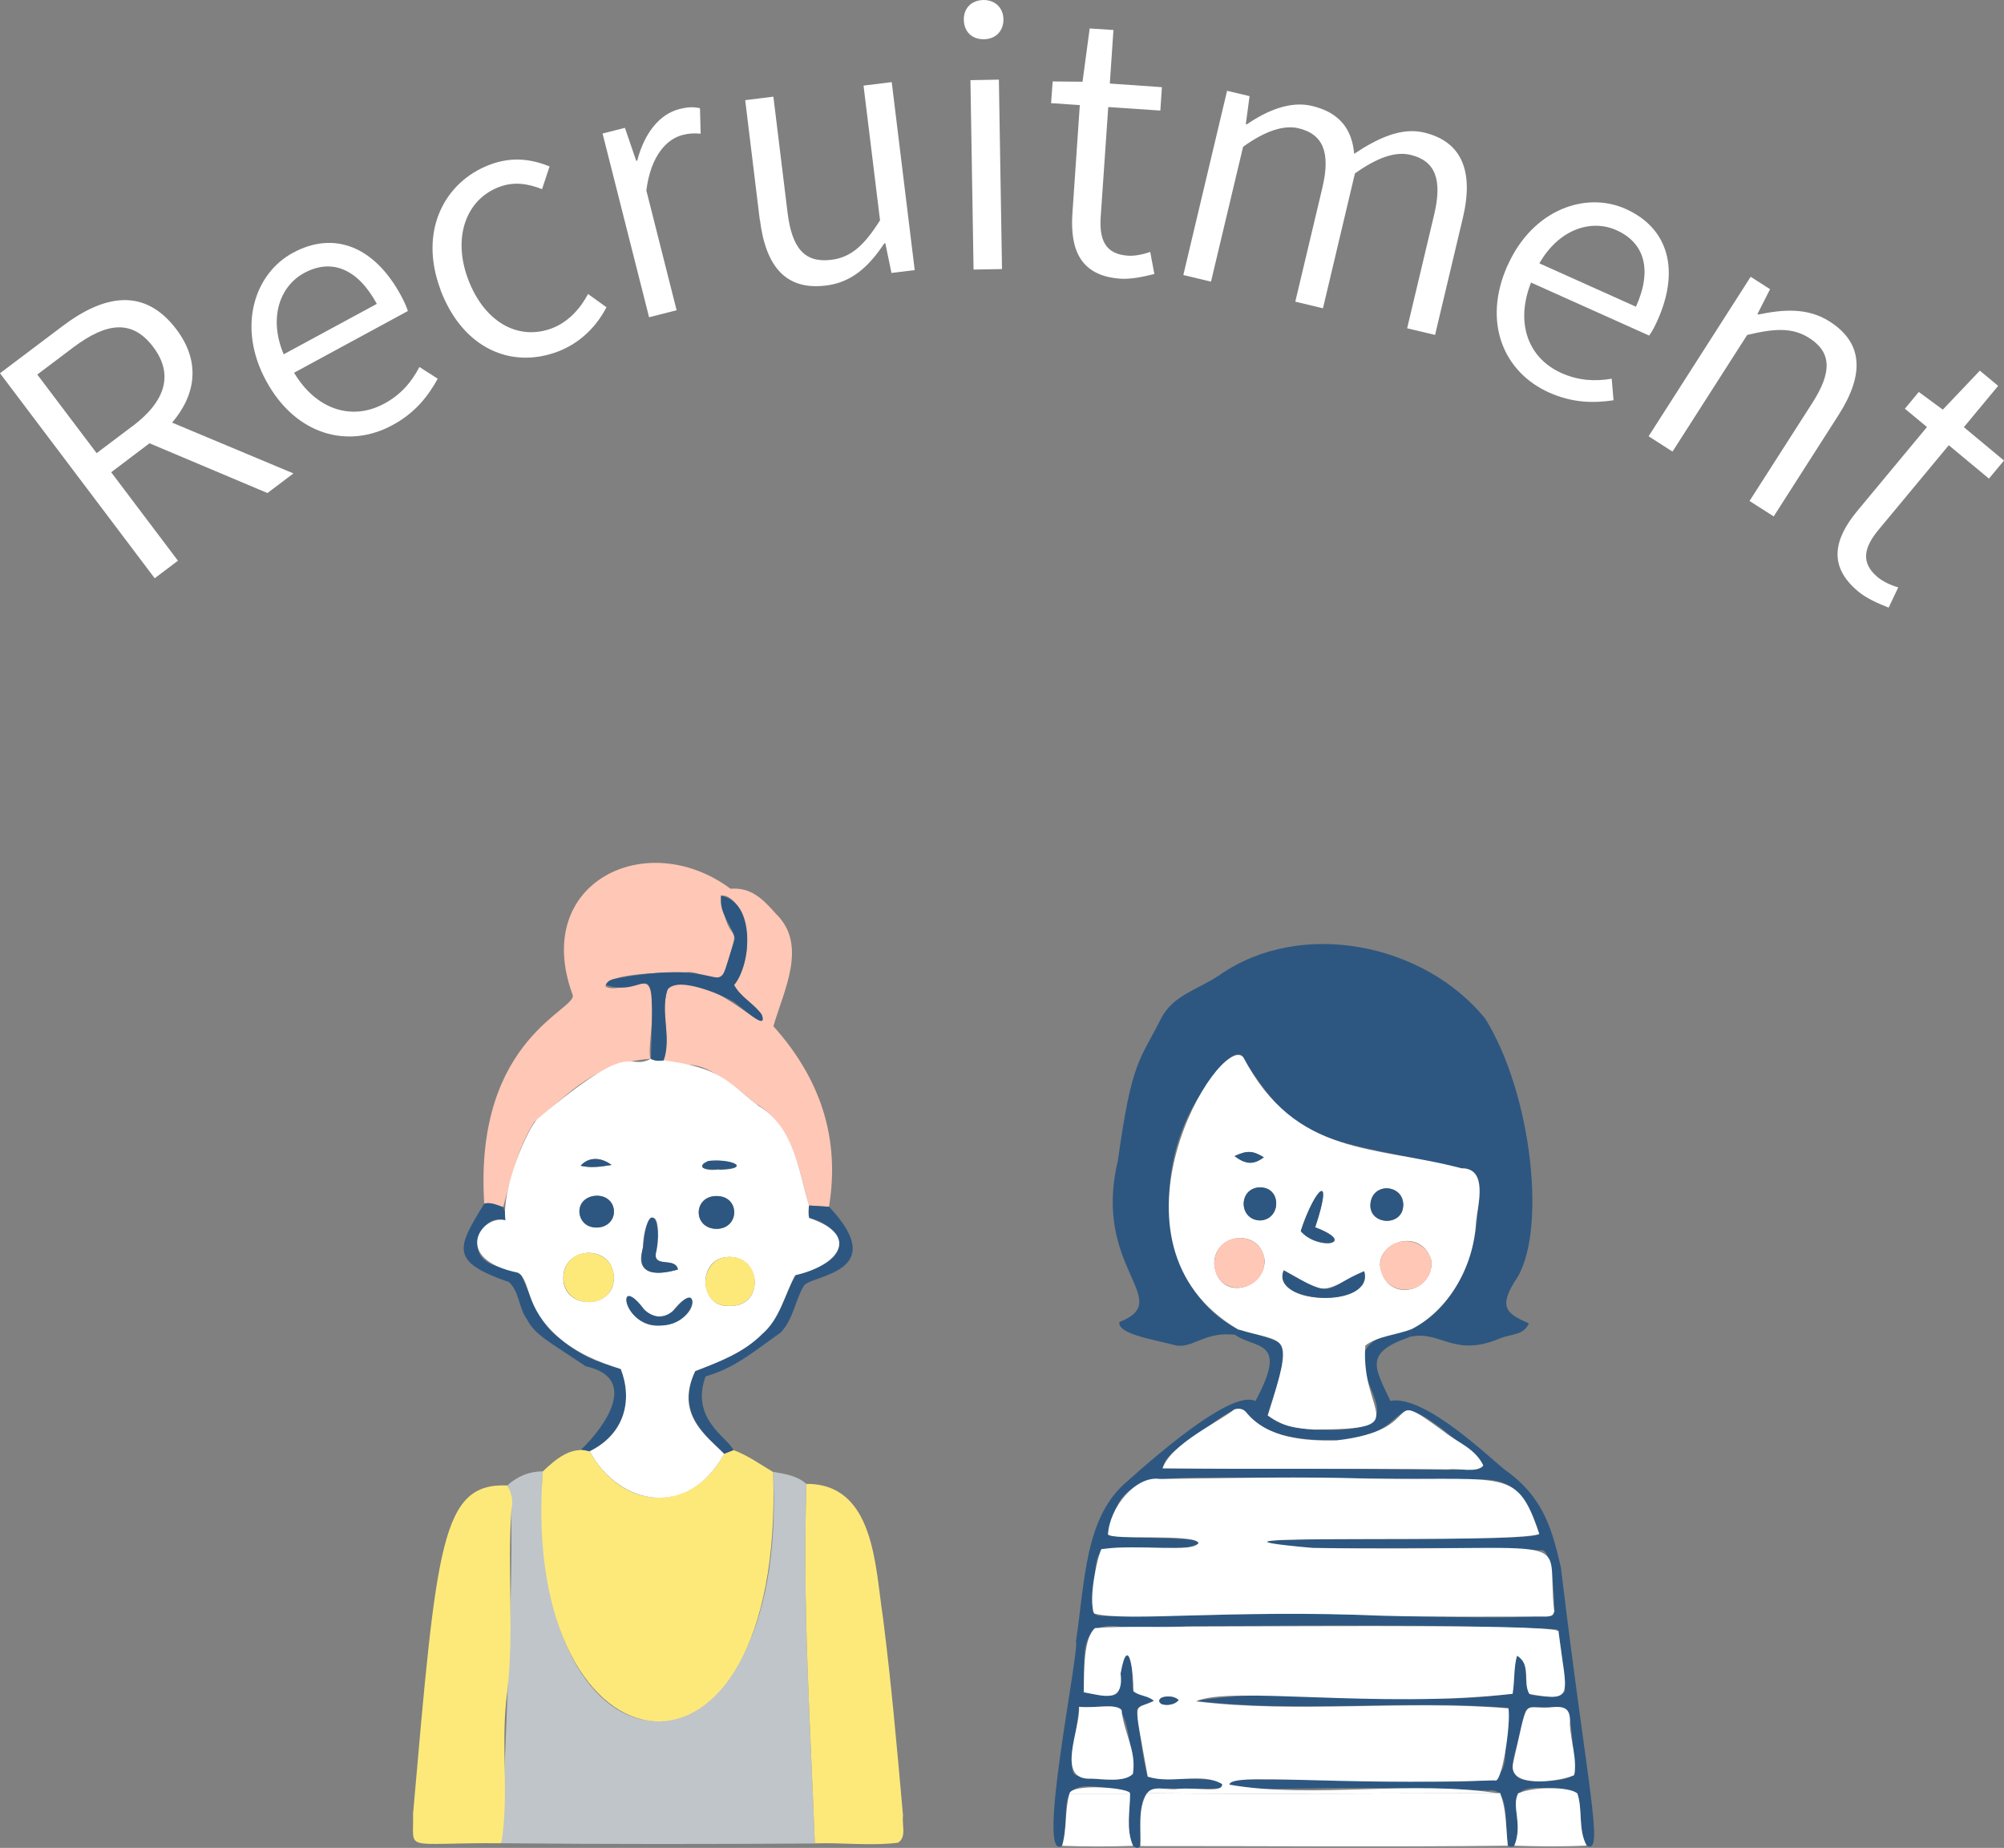 <?xml version="1.0" encoding="UTF-8"?><svg id="_レイヤー_2" xmlns="http://www.w3.org/2000/svg" viewBox="0 0 154.28 142.24"><rect x="0" y="0" width="154.28" height="142.24" fill="#808080" stroke="none"/><defs><style>.cls-1{fill:#ffc7b5;}.cls-1,.cls-2,.cls-3,.cls-4,.cls-5,.cls-6{stroke-width:0px;}.cls-2{fill:#bfc5c8;}.cls-3{fill:none;}.cls-4{fill:#fde97a;}.cls-5{fill:#2d5780;}.cls-6{fill:#fff;}</style></defs><g id="_レイヤー"><path class="cls-3" d="M44.75,111.57c-1.23.13-2.12.86-2.95,1.69-1.05,0-1.96.37-2.73,1.09-5.83-.6-5.42,9.67-6.1,12.84-.37,5.44-1.36,10.56-1.12,14.31.2.56.56.38,1.26.42,5.95-.03,11.56.03,17.43.01,17.13-.16,19.05.49,18.99-.65-1.64-25.02-2.89-26.74-7.42-27.05-1.81-.91-3.75-1.51-5.61-2.62-1.46-1.55-3.4-3.92-1.98-5.78,2.33-.52,3.72-2.06,5.6-3.25,1.05-1.02,1.07-2.59,1.93-3.76,4.22-1.33,4.62-3.02,1.8-5.93.88-5.33-.7-9.92-4.28-13.9.91-2.62,2.05-5.99,1.01-7.53-2.85-4.05-3.27-2.6-4.7-3.18-6.79-5.06-14.9.56-11.78,8.42-5.45,4.87-7.43,9.56-6.79,15.95-4.51,6.72,2.28,4.38,2.53,7.12.74,3.15,4.69,5.26,6.53,5.79,2.39,1.65-.16,4.54-1.59,6.01Z"/><path class="cls-2" d="M59.52,113.29c.91.16,1.84.29,2.57.94-.32,9.09.3,18.48.64,27.67-8,.05-16.1.06-24.13-.02.7-16.19,1.09-26.76.46-27.54.77-.71,1.68-1.08,2.73-1.09-1.51,25.72,19.03,25.53,17.73.03Z"/><path class="cls-1" d="M37.28,92.65c-.82-12.91,7.39-14.96,6.79-16.12-3.15-8.64,5.74-12.9,12.17-8.12,1.58-.13,2.49.79,3.49,1.92,2.47,2.39.63,5.86-.19,8.66,3.58,3.99,5.16,8.57,4.28,13.9-.52-.03-1.03-.07-1.55-.1-.75-2.81-1.31-6.23-4.13-7.87-4.97-4.11-4.46-2.43-7.08-3.3.65-1.69-.3-3.69.35-5.53,2.94-1.78,7.68,3.83,7.28,2.13-.49-.9-1.66-1.4-2.2-2.42,2.1-2.89.58-7.05-1-6.87.65,4.73,1.8,1.07.27,5.96-.72.95-1.87-.19-2.9-.06-2.39.03-6.15.14-6.25,1.09.69.48,2.12-.35,3.14-.18,1.05.62,0,5.06.34,5.76-4.29.3-6.16,2.6-8.96,4.86-1.24,1.94-1.79,4.31-2.39,6.56-.48-.15-.94-.41-1.47-.27Z"/><path class="cls-4" d="M59.52,113.29c.92,26.99-19.57,24.21-17.73-.03.93-.88,2.15-1.98,3.6-1.55,2.68,4.83,8,4.61,10.35.2.24-.1.49-.19.73-.29,1.07.39,1.99,1.05,3.04,1.68Z"/><path class="cls-4" d="M39.06,114.34c.28.49.49,1.16.31,1.83-.33,4.65.23,9.47-.33,14.15-.52,3.87.17,7.74-.44,11.56-7.77-.06-6.72.74-6.8-2.27,1.82-20.78,2.15-25.48,7.26-25.27Z"/><path class="cls-4" d="M62.73,141.89c-.34-9.18-.96-18.48-.64-27.67,5.28-.02,5.28,6.45,5.89,10.31.65,5.14,1.08,10.05,1.54,15.22-.1.76.3,1.66-.39,2.09-2.08.26-4.3-.02-6.41.05Z"/><path class="cls-5" d="M45.39,111.71c-.21-.05-.43-.09-.64-.14,2.01-1.94,4.37-5.53.35-6.4-2.97-1.99-3.91-2.42-4.55-3.65-.62-.86-.56-2.08-1.36-2.83-4.6-1.59-4.01-2.62-1.91-6.04.53-.14.99.12,1.47.27.08.31.26.62.15,1.01-1.71-.52-2.83,1.99-1.63,3.03.81.72,2.09.57,2.85,1.19.86,1.79,1.36,3.85,3.19,5.04,2.35,1.84,3,1.53,4.51,2.24.95,2.66.04,5.08-2.43,6.28Z"/><path class="cls-5" d="M56.48,111.61c-.24.1-.49.19-.73.29-2.41-2.13-3.39-3.75-2.23-6.37,1.84-.75,3.81-1.42,5.28-2.97,1.39-1.21,1.56-3.03,2.54-4.5,4.94-1.11,3.42-3.76.95-4.31-.07-.29-.05-.62-.01-.96.52.03,1.03.07,1.55.1,4.73,5.02-1.19,5.23-1.92,6.04-.7,1.13-.82,2.62-1.82,3.65-1.86,1.29-3.51,2.75-5.77,3.36-1.19,3.29,1.68,4.68,2.15,5.68Z"/><path class="cls-6" d="M62.28,92.79c-.04.34-.06.67.01.96,4.12,1.4,2.12,3.71-1.08,4.41-.79,1.49-1.19,3.38-2.56,4.55-1.45,1.44-3.3,2.12-5.13,2.83-1.6,3.36.92,5.01,2.23,6.37-2.76,4.99-8.07,4.04-10.35-.2,2.74-1.35,3.31-3.99,2.39-6.34-1.63-.47-3.54-1.29-4.85-2.49-2.58-2.28-2.04-4.23-3.03-4.91-5.23-1.06-2.84-4.52-1-4.04-.32-2.51,1.78-7.25,2.51-7.84,7.62-6.42,6.7-3.59,8.69-4.59.31.15.63.18.96.11,4.49.61,4.81,1.57,7.34,3.52,2.68,1.6,3.06,4.87,3.87,7.65ZM47.26,98.41c0-2.59-3.6-2.56-3.88-.33-.32,2.76,3.85,2.84,3.88.33ZM56.09,100.52c2.66.15,2.6-3.5.31-3.76-2.79-.25-2.67,3.88-.31,3.76ZM55.14,94.59c1.79-.03,1.82-2.28.23-2.51-2.04-.23-2.09,2.48-.23,2.51ZM50.79,102.03c3.31-.22,3.07-3.84.97-1.07-.38.3-.79.42-1.27.35-.46-.12-.66-.26-1.04-.66-2.14-2.73-1.34,1.64,1.33,1.38ZM52.19,97.72c-.17-1.06-2.06.08-1.68-1.6.59-3.47-.99-2.88-1.02.02-.71,2.18,1.41,1.96,2.69,1.58ZM45.88,92.04c-1.88.18-1.56,2.46.12,2.45,1.8-.13,1.62-2.5-.12-2.45ZM55.36,90s0,.02,0,.03c2.11.02,1.51-.72-.19-.66-1.53-.12-1.48.92.19.64ZM47.08,89.67c-.79-.6-1.74-.65-2.38.06.73.17,1.42.1,2.38-.06Z"/><path class="cls-5" d="M51.07,81.62c-.33.06-.66.04-.96-.11.3-9.04-.08-4.53-3.47-5.7.17-.39.51-.44,1.08-.54,9.3-1.7,7.06,2.54,8.86-3.01-.26-1.12-1.26-1.96-1.06-3.31,2.7.51,2.3,5.34,1,6.87.48.91,1.48,1.4,2.11,2.25.6,1.57-1.9-.93-2.32-1.05-1.35-.74-4.42-1.86-4.94-.79-.54,1.77.36,3.61-.28,5.41Z"/><path class="cls-4" d="M47.26,98.41c-.1,2.51-3.92,2.41-3.89-.15.19-2.59,3.96-2.32,3.89.15Z"/><path class="cls-4" d="M56.09,100.52c-2.44.02-2.29-3.66-.05-3.77,2.65-.16,2.85,3.9.05,3.77Z"/><path class="cls-5" d="M55.14,94.59c-1.78-.07-1.76-2.34-.15-2.52,2.05-.17,1.99,2.54.15,2.52Z"/><path class="cls-5" d="M50.79,102.03c-3.01.04-3.33-4.15-1.18-1.21.25.24.67.49,1.07.52.52.03.95-.21,1.39-.68,1.92-2.37,1.64,1.4-1.28,1.37Z"/><path class="cls-5" d="M52.19,97.72c-1.94.53-3.26.36-2.66-1.84.32-3.82,1.59-1.94.95.66-.11,1.04,1.5.2,1.71,1.18Z"/><path class="cls-5" d="M45.88,92.04c1.64-.05,1.85,1.97.48,2.39-2.05.49-2.41-2.27-.48-2.39Z"/><path class="cls-5" d="M55.36,90c-.43.03-2.08.08-.86-.63,1.46-.25,3.68.53.86.66,0,0,0-.02,0-.03Z"/><path class="cls-5" d="M47.08,89.67c-.95.16-1.64.23-2.38.06.58-.65,1.49-.71,2.38-.06Z"/><path class="cls-3" d="M87.79,142.11c9.39,0,18.88.08,28.3-.03.16.1.32.1.49,0,3.37-.02,5.74.27,6.1-.19-.01-4.03-.97-8.27-1.37-12.37-1.38-9.38-.71-13.05-6.2-17.03-3.12-2.58-6.12-5.09-8.07-4.65-.73-1.12-1.51-3.52-.56-4.03,1.36-.5,2.6-1.32,4.11-.82,2.51,1.39,6.84-.24,7.11-1.11-1.81-.71-2.1-1.31-1.32-2.87,2.66-4.08,1.49-9.14.62-13.61-1.03-9.01-9.18-12.64-14.23-12.65-5.45-.35-9.25,2.23-12.7,4.71-3.67,4.95-3.48,9.43-4.19,13.17-1.16,8.22,4.46,9.48.43,11.02-1.16,1.16,5.8,2.52,6.32,1.38,1.8-.75,3.25.03,4.87.88.7,1.14-.35,3.16-.84,3.94-2.05-.68-6.5,3.43-7.28,3.94-7.34,4.7-5.89,13.01-7.25,20.18-1.35,12.76-3.04,9.86,5.09,10.11.18.12.36.29.56.03Z"/><path class="cls-5" d="M95.09,102.74c-2.32-.26-3.13.98-4.48.84-1.73-.47-4.59-.87-4.43-1.82,4.33-1.69-2.12-4.09-.12-12.42,1.07-7.65,1.62-7.59,3.3-10.89.91-1.85,2.88-2.28,4.52-3.39,6.28-4.39,15.75-2.44,20.45,3.33,3.66,5.86,4.81,16.72,2.3,20.22-1.27,2.03-.62,2.53,1.07,3.25-.41.95-1.36.8-2.25,1.17-3.55,1.51-4.61-.7-6.94-.12.07-.21.14-.42.2-.63,3.23-1.63,4.86-5.39,5.04-8.95.18-1.28.56-3.45-1.23-3.41-10.33-2.3-12.7-1.61-16.91-8.68-.9-.65-2.78,2.45-3.15,2.93-3.85,5.7-3.39,14.94,2.84,18.15-.07.14-.15.27-.22.41Z"/><path class="cls-5" d="M108.71,102.29c-.07.21-.14.42-.2.63-3.51,1.22-2.69,2.32-1.47,4.91,2.67-.52,7.84,4.58,8.85,5.33,3.03,2.15,3.63,4.74,4.28,7.51,2.07,17.26,3.36,22.12,1.99,21.4-.67-1.15-.29-2.69-.72-4.02-7.17-1.59-3.73,1.46-4.85,4.03-.16.1-.33.09-.49,0-.3-1.43.21-4.59-1.51-4.25-14.25-.59-19.83.35-19.96-.5.23-.75,2.75-.22,3.38-.36,21.12,0,17.19,1.7,18.1-5.51-7.9-.66-16.26.41-24.05-.54,7.92-1.26,16.37.65,24.37-.58.14-.84.08-1.94.34-2.93,1.15.59.33,2.14,1.08,3.04.68.17,2.72.24,2.63-.4-.24-1.43-.16-3.25-.62-4.64-11.1-.48-22.31-.27-33.47-.17-3.71-.67-2.74,2.64-2.97,5.01,3.68.72,2.42.08,3.03-2.56.97-1.12.61,1.98.79,2.48.46.39,1.11.32,1.58.74-.32.19-1.36.4-1.28.8.24,1.8.38,3.34.8,5.03,1.04.52,6.57-.29,5.61.9-5.94.36-6.18-1.37-6.17,4.46-.2.25-.38.09-.56-.03-.54-1.19-.23-2.64-.23-4.02-6.49-1.71-4.31.79-5.24,4.03-2.01,1.27,1.33-14.72,1.09-15.75.69-4.8.73-9.31,3.65-12.05,3.43-3.08,8.48-7.26,10.16-6.44,2.59-4.79.02-3.97-1.58-5.1.07-.14.15-.27.22-.41,1.02.25,2.41.59,3.36,1.1.39,1.83-.59,3.74-1.06,5.52,1.02.76,1.77.9,3.03,1.05,12.34.82-1.77-6.26,8.07-7.71ZM85.3,118.11c.7.44,9.84.05,6.17.98-8.03.35-6.84-1.41-7.36,4.9.17.43.6.39,1.12.41,4.77,0,9.7-.16,14.52-.18,5.39-.12,20.85.89,19.91-.33,0-1.19-.2-4.86-1.08-4.56-6.14-.32-12.14-.09-18.27-.19-11.84-1.21,17.83-.26,18.2-1.07-1.06-3.36-2.26-4.39-5.24-4.17-3.77-.03-7.32-.11-11.05-.15-13.59.14-15.8-1.1-16.91,4.36ZM89.5,113.03c24.68-.04,25.17.5,24.53-.54-8.5-7.39-4.08-1.95-11.13-1.62-9.82.05-4.74-4.92-10.35-.73-1.33,1.01-2.81,1.7-3.05,2.89ZM119.23,131.43c-2.23-.08-1.62-.02-2.07,1.68-.31,1.37-1.7,3.93.61,3.92,1.42.03,2.92.15,3.5-.57-.47-5.35-.27-5.15-2.05-5.03ZM83.07,131.38c-.23,2.5-.94,4.91-.25,5.26,1.51.44,4.11.57,4.44-.22-.68-6.71-1.3-4.76-4.19-5.04Z"/><path class="cls-6" d="M87.79,142.11c.09-1.27-.25-2.84.51-4.08,9.01.09,18.14,0,27.19,0,.49,1.26.44,2.63.59,4.04-9.39.11-18.89.02-28.3.03Z"/><path class="cls-6" d="M116.58,142.08c.69-1.75-.25-2.99.3-4.05,1.52,0,3.03,0,4.55.01.43,1.23.04,2.78.72,4.02-1.86.09-3.72.07-5.57.01Z"/><path class="cls-6" d="M87,138.06c.01,1.24-.34,2.73.23,4.02-1.82.07-3.64.06-5.46,0,.38-1.26.19-2.69.56-4.02,1.56,0,3.12,0,4.67,0Z"/><path class="cls-6" d="M108.71,102.29c-1.07.45-2.65.54-3.6,1.28-.39,5.43,3.96,6.43-3.96,6.47-1.39-.11-2.34-.2-3.55-1.09,2.1-6.61,1.44-5.47-2.3-6.63-11.25-6.64-1.45-22.9.41-20.95,4.05,7.74,10.2,6.78,16.8,8.56,2.1-.03,1.24,2.91,1.12,4.13-.18,3.69-2.32,6.9-4.93,8.23ZM93.48,97.26c.24,2.94,3.89,2.09,3.88-.24-.3-2.52-3.87-2.14-3.88.24ZM106.24,97.36c.38,2.99,4.09,2.2,3.97-.28-.68-2.52-3.94-1.66-3.97.28ZM98.83,97.78c-.93,2.84,7.12,2.79,6.19.07-3.73,1.96-3,1.62-6.19-.07ZM105.5,92.73c-.06,1.48,2.11,1.67,2.48.4.47-2-2.41-2.25-2.48-.4ZM97.01,93.94c1.68-.1,1.61-2.47.03-2.54-1.79.02-1.64,2.53-.03,2.54ZM101.25,94.47c1.61-5.02-.36-2.23-1.11.29,1.54,1.63,4.32.9,1.11-.29ZM95.04,88.99c.87.65,1.47.68,2.26.09-.87-.52-1.29-.54-2.26-.09Z"/><path class="cls-6" d="M115.5,138.03c-9.03,0-18.12.08-27.19,0,.47-.66,1.54-.2,2.36-.33,1.5-.15,3.46.35,3.43-.37-1.64-.96-3.89.04-5.74-.58-1.13-6.38-1.15-4.98.48-5.83-.47-.42-1.12-.36-1.58-.74.02-1.34-.38-4.65-.99-1.37.28,2.35-1.34,1.71-2.83,1.45,0-1.95.03-4.24.86-4.94,2.36-.18,4.77-.03,7.2-.12,11.36-.02,29.06-.18,28.49.41.58,4.84,1.34,5.44-2.25,4.78-.53-.85.19-2.26-.95-2.94-.26.88-.17,1.89-.34,2.93-10.47,1.17-21.79-.65-24.37.58,7.76.95,16.1-.13,24.05.54.2,1.16-.51,5.9-1.05,5.54-12.42.43-20.37-.63-20.43.33,6.38,1.12,14.22-.41,20.87.7ZM90.74,130.86c-.37-.31-.91-.35-1.35-.18-.62.59.94.77,1.35.18Z"/><path class="cls-6" d="M85.3,118.11c.11-2.05,2.12-4.56,4.01-4.27,4.67-.04,9.05-.17,13.71-.08,12.99.39,13.63-1.17,15.48,4.31-1.83.83-30.82-.12-17.42,1.08,21.4.32,17.84-1.47,18.57,4.86-.05.33-.17.38-.55.42-4.51,0-8.39.05-12.64-.06-12.07-.51-19.6.5-22.22-.17-.52-1.17.35-4.71.56-4.96,3.12-.41,7,.32,7.47-.47-.34-.76-6.65-.17-6.98-.67Z"/><path class="cls-6" d="M89.5,113.03c.65-1.92,4.5-3.66,5.5-4.53.27-.11.68-.11.93.2,1.64,2.02,4.54,2.23,6.97,2.17,7.32-.84,3.25-4.35,8.27-.67,1.07.86,2.39,1.27,3.02,2.6-.47.61-1.88.19-2.69.3-7.45-.1-14.6.01-21.99-.08Z"/><path class="cls-6" d="M119.23,131.43c1.28-.14,1.71.04,1.63,1.31.05,1.26.59,2.72.32,3.91-1.35.55-5.13,1-4.69-.94,1.2-5.28.68-4.15,2.73-4.28Z"/><path class="cls-6" d="M83.07,131.38c1.36.12,2.85-.28,3.28.25.13,1.67,1.18,3.14.86,4.92-.67.67-2.31.37-3.17.36-2.87.17-.83-3.86-.97-5.53Z"/><path class="cls-6" d="M87,138.06c-1.56,0-3.12,0-4.67,0,.18-.82,4.76-.45,4.67,0Z"/><path class="cls-6" d="M121.43,138.05c-1.52,0-3.03,0-4.55-.01,1.21-.54,3.97-.53,4.55.01Z"/><path class="cls-1" d="M93.48,97.26c.11-2.56,3.48-2.54,3.86-.43.21,2.73-3.76,3.2-3.86.43Z"/><path class="cls-1" d="M106.24,97.36c.21-2.37,3.5-2.39,3.97-.28.1,2.73-3.78,3-3.97.28Z"/><path class="cls-5" d="M98.83,97.78c4.11,2.38,3.05,1.35,6.19.07.75,2.99-7.31,2.5-6.19-.07Z"/><path class="cls-5" d="M105.5,92.73c.12-1.8,2.55-1.58,2.53.06-.07,1.65-2.58,1.51-2.53-.06Z"/><path class="cls-5" d="M97.01,93.94c-1.66-.05-1.66-2.37-.15-2.54,1.88-.15,1.78,2.5.15,2.54Z"/><path class="cls-5" d="M101.25,94.47c3.43,1.32.07,1.77-1.11.29,1.19-3.58,2.53-4.5,1.11-.29Z"/><path class="cls-5" d="M95.04,88.99c.97-.45,1.39-.43,2.26.09-.79.59-1.39.56-2.26-.09Z"/><path class="cls-5" d="M90.74,130.86c-.33.36-.88.45-1.32.31-.69-.54.85-.83,1.32-.31Z"/><path class="cls-6" d="M0,28.73l4.83-3.64c3.21-2.42,6.31-2.97,8.75.26,1.87,2.48,1.52,5.01-.33,7.18l9.34,3.91-2,1.51-9.08-3.83-2.95,2.23,5.14,6.81-1.79,1.35L0,28.73ZM10.21,32.8c2.54-1.92,3.18-3.99,1.58-6.1-1.63-2.15-3.61-1.87-6.16.05l-2.76,2.08,4.57,6.05,2.76-2.08Z"/><path class="cls-6" d="M20.48,29.3c-2.25-4.16-.88-8.25,2.07-9.84,3.21-1.74,6.3-.44,8.31,3.27.23.43.44.87.54,1.21l-8.76,4.75c1.66,2.79,4.4,3.76,6.96,2.37,1.26-.68,2.08-1.65,2.69-2.81l1.41.9c-.73,1.32-1.71,2.62-3.5,3.58-3.37,1.83-7.43.8-9.72-3.43ZM29.01,23.39c-1.48-2.73-3.5-3.51-5.59-2.38-1.9,1.03-2.75,3.49-1.58,6.26l7.17-3.88Z"/><path class="cls-6" d="M33.92,22.31c-1.72-4.55.32-8.32,3.78-9.63,1.79-.68,3.32-.39,4.61.13l-.58,1.75c-1.09-.43-2.16-.6-3.3-.17-2.55.96-3.61,3.88-2.39,7.11,1.23,3.26,3.82,4.76,6.45,3.77,1.29-.49,2.21-1.56,2.78-2.64l1.42,1.02c-.8,1.54-2.07,2.77-3.74,3.41-3.59,1.36-7.33-.23-9.04-4.75Z"/><path class="cls-6" d="M46.38,10.28l1.73-.44.87,2.54.08-.02c.52-2.03,1.66-3.57,3.26-3.97.6-.15,1.04-.18,1.57-.06l.05,1.96c-.51-.04-.84-.04-1.39.1-1.2.3-2.45,1.57-2.79,4.27l2.33,9.22-2.12.54-3.58-14.14Z"/><path class="cls-6" d="M58.49,16.9l-1.12-9.19,2.17-.27,1.09,8.92c.34,2.76,1.32,3.89,3.36,3.64,1.53-.19,2.53-1.1,3.76-3.04l-1.27-10.37,2.17-.27,1.77,14.47-1.79.22-.47-2.28h-.08c-1.17,1.76-2.49,3.01-4.5,3.25-3.03.37-4.63-1.39-5.08-5.09Z"/><path class="cls-6" d="M74.2,1.51c-.01-.89.6-1.49,1.51-1.51.86-.01,1.52.57,1.54,1.46.02.95-.62,1.55-1.49,1.56-.92.02-1.55-.57-1.56-1.51ZM74.71,6.17l2.19-.04.24,14.58-2.19.04-.24-14.58Z"/><path class="cls-6" d="M82.56,16.44l.57-8.35-2.21-.15.12-1.67,2.3.02.55-4.1,1.83.12-.28,4.12,4.01.28-.12,1.8-4.01-.27-.58,8.43c-.12,1.78.34,2.89,2.09,3.01.54.04,1.22-.11,1.72-.29l.32,1.7c-.83.21-1.81.42-2.62.36-3.04-.21-3.88-2.19-3.69-5.01Z"/><path class="cls-6" d="M94.47,6.99l1.73.41-.29,2.15.08.02c1.56-1.07,3.34-1.81,5-1.42,2.21.52,3.11,1.88,3.26,3.69,1.91-1.27,3.68-2.04,5.38-1.64,2.89.69,3.85,2.94,2.99,6.57l-2.14,9.01-2.15-.51,2.08-8.75c.65-2.73.07-4.15-1.82-4.6-1.16-.28-2.55.2-4.28,1.43l-2.46,10.38-2.13-.51,2.08-8.75c.65-2.73.07-4.15-1.85-4.6-1.1-.26-2.55.2-4.25,1.43l-2.47,10.38-2.13-.51,3.37-14.19Z"/><path class="cls-6" d="M116.07,20.42c1.93-4.31,6.02-5.71,9.08-4.34,3.33,1.49,4.18,4.74,2.45,8.59-.2.44-.42.88-.64,1.16l-9.09-4.08c-1.2,3.01-.31,5.78,2.35,6.97,1.31.58,2.58.65,3.86.43l.14,1.66c-1.49.22-3.12.23-4.97-.6-3.5-1.57-5.15-5.42-3.18-9.8ZM125.95,23.6c1.27-2.83.66-4.91-1.5-5.88-1.97-.88-4.44-.07-5.94,2.55l7.44,3.34Z"/><path class="cls-6" d="M134.77,21.3l1.5.96-.97,1.91.07.04c1.92-.4,3.81-.54,5.49.54,2.57,1.64,2.69,4.06.68,7.2l-4.99,7.8-1.86-1.19,4.85-7.57c1.51-2.36,1.46-3.88-.25-4.97-1.3-.83-2.67-.74-4.78-.24l-5.75,8.98-1.84-1.18,7.86-12.28Z"/><path class="cls-6" d="M143,39.31l5.35-6.44-1.7-1.41,1.07-1.29,1.85,1.36,2.85-3,1.41,1.17-2.64,3.18,3.09,2.57-1.16,1.39-3.09-2.57-5.4,6.5c-1.14,1.37-1.41,2.55-.06,3.67.42.34,1.05.63,1.57.77l-.74,1.56c-.8-.31-1.72-.72-2.34-1.24-2.35-1.95-1.87-4.04-.06-6.22Z"/></g></svg>